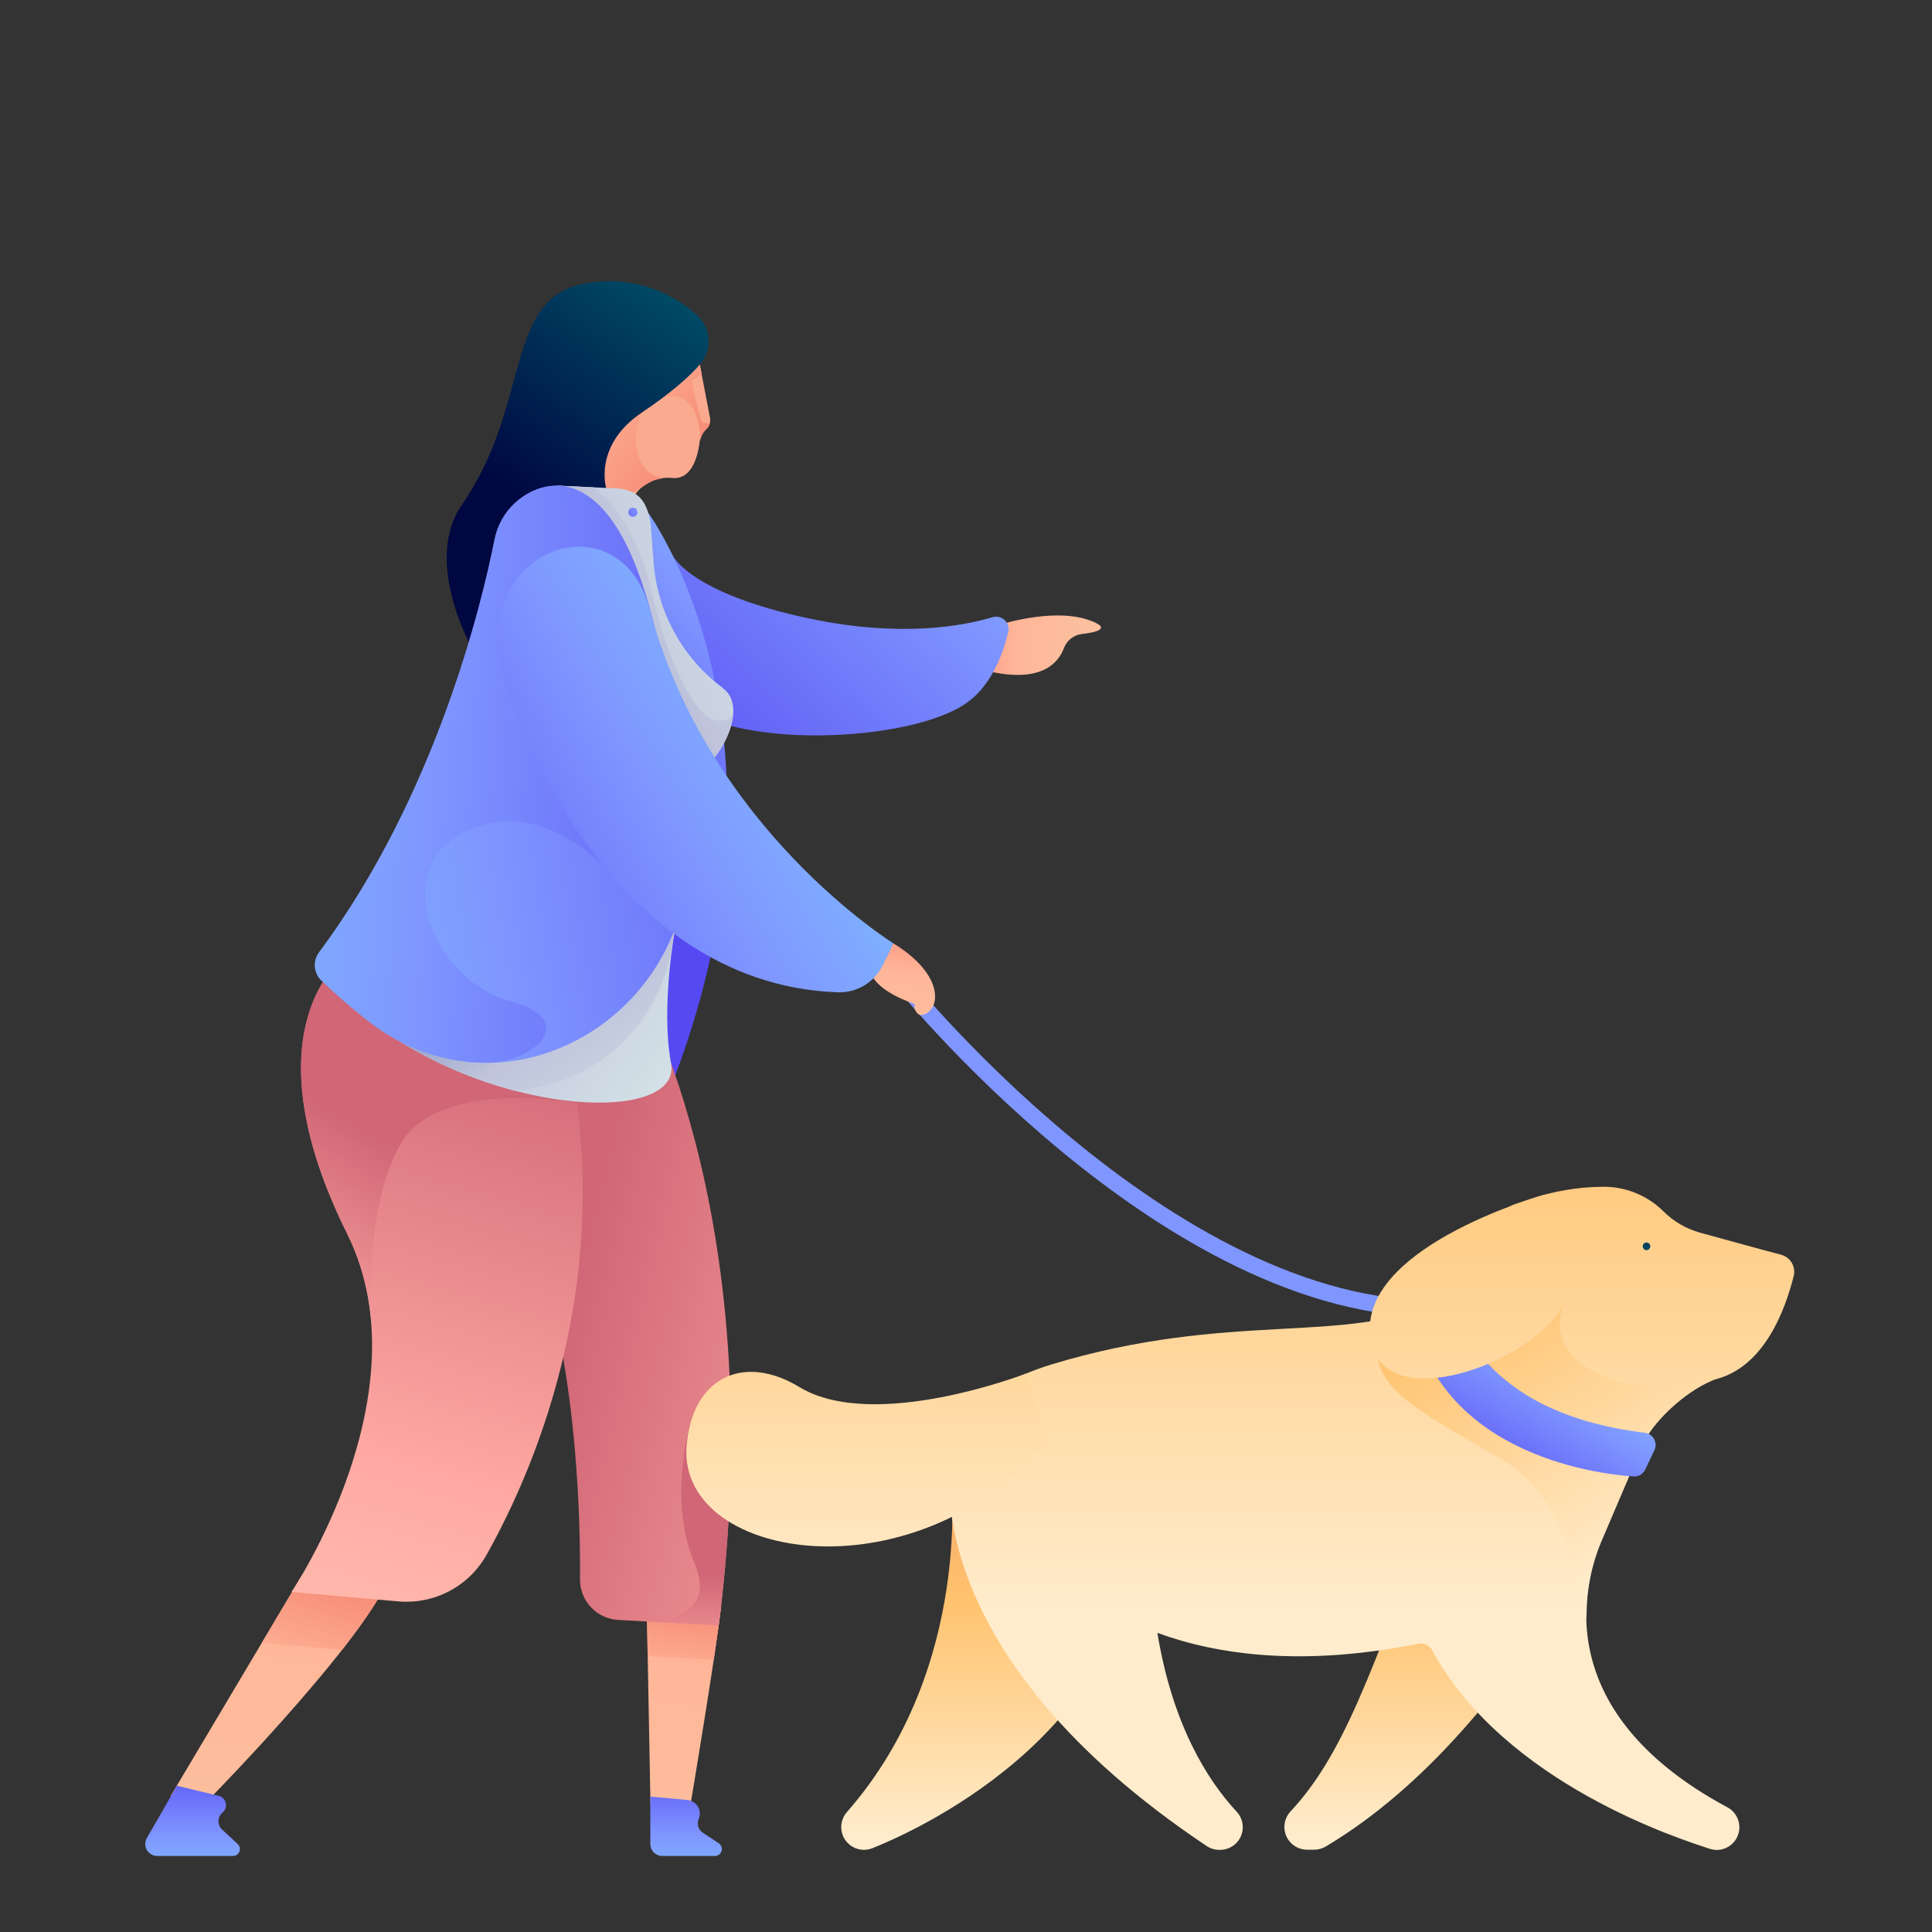 <svg width="350" height="350" viewBox="0 0 350 350" fill="none" xmlns="http://www.w3.org/2000/svg">
<rect x="0" y="0" width="350" height="350" fill="#333333" stroke="none"/>
<path d="M180.341 113.4C180.341 113.4 190.456 109.963 197.232 112.322C201.607 113.841 198.632 114.548 196.014 114.856C195.289 114.936 194.599 115.216 194.023 115.663C193.446 116.11 193.004 116.708 192.745 117.39C191.765 120.064 188.685 123.816 179.06 121.59" fill="url(#paint0_linear_5646_52036)"/>
<path d="M121.8 100.541C121.8 100.541 124.824 107.492 146.818 112.091C163.177 115.514 174.454 113.414 179.802 111.818C180.181 111.702 180.584 111.688 180.97 111.777C181.356 111.866 181.712 112.055 182.001 112.326C182.291 112.596 182.504 112.938 182.619 113.317C182.735 113.696 182.748 114.099 182.658 114.485C181.741 118.314 179.704 123.991 175.301 127.211C166.53 133.63 140.049 135.611 127.176 129.696C114.303 123.781 115.815 121.1 115.815 121.1" fill="url(#paint1_linear_5646_52036)"/>
<path d="M117.369 92.799L101.5 182.868L122.36 194.768C146.062 131.551 117.369 92.799 117.369 92.799Z" fill="url(#paint2_linear_5646_52036)"/>
<path d="M125.3 58.331L128.632 75.74C128.699 76.097 128.669 76.466 128.546 76.808C128.423 77.15 128.211 77.453 127.932 77.686C127.28 78.239 126.864 79.02 126.77 79.87C126.504 82.222 125.51 86.933 121.821 86.59C116.921 86.135 113.918 89.761 113.351 94.045L97.874 90.3C97.874 90.3 97.174 66.248 107.373 59.682C117.572 53.116 125.3 58.331 125.3 58.331Z" fill="#F9AA8F"/>
<path d="M128.597 76.692C128.275 76.692 127.078 76.692 126.931 75.88C126.763 74.963 124.999 69.041 125.454 68.817C125.776 68.663 126.637 68.117 127.127 67.795L125.3 58.331H125.258C125.174 58.275 124.964 58.156 124.649 57.988L121.149 58.107L106.904 60.067C102.592 63.168 100.317 69.503 99.134 75.579V75.726C99.078 76.006 99.027 76.286 98.98 76.566C98.887 77.094 98.8 77.616 98.721 78.134L98.672 78.435C98.639 78.659 98.607 78.893 98.574 79.135L98.518 79.562C98.481 79.852 98.446 80.141 98.413 80.43C98.413 80.64 98.364 80.85 98.343 81.06C98.322 81.27 98.343 81.389 98.294 81.55C98.245 81.711 98.252 81.942 98.238 82.131L98.196 82.544C98.196 82.852 98.14 83.16 98.119 83.454V83.727C98.119 83.958 98.119 84.189 98.07 84.427V84.728C98.07 84.994 98.07 85.26 98.028 85.512V85.596L97.93 90.37C97.93 90.37 99.127 90.622 99.19 90.671L100.492 90.986C103.331 91.614 106.269 91.651 109.123 91.094C111.977 90.538 114.686 89.4 117.082 87.752C117.996 87.151 119.039 86.772 120.127 86.646C119.924 86.597 119.686 86.576 119.427 86.499C112.707 84.644 114.128 70.399 122.409 71.799C127.106 72.59 126.868 79.891 126.868 79.891C126.911 79.55 127.005 79.217 127.148 78.904C127.282 78.599 127.461 78.316 127.68 78.064C127.787 77.936 127.904 77.817 128.03 77.707C128.314 77.431 128.511 77.079 128.597 76.692Z" fill="url(#paint3_linear_5646_52036)"/>
<path d="M126.189 57.029C127.46 58.145 128.238 59.721 128.35 61.409C128.463 63.097 127.903 64.762 126.791 66.038C124.88 68.222 121.674 71.106 116.291 74.725C107.45 80.675 109.816 88.438 109.816 88.438L85.057 116.522C85.057 116.522 76.783 101.395 83.657 91.483C96.453 73.017 91.119 53.634 106.442 51.275C109.954 50.679 113.556 50.888 116.976 51.885C120.396 52.881 123.546 54.64 126.189 57.029Z" fill="url(#paint4_linear_5646_52036)"/>
<path d="M131.054 124.768L130.9 124.6C127.299 121.915 124.319 118.487 122.162 114.548C120.004 110.609 118.721 106.252 118.398 101.773L117.873 94.878C117.131 90.097 115.073 88.431 110.551 88.431L101.031 87.976C91.616 96.432 98.504 103.551 106.372 108.171C95.837 113.932 94.654 127.771 106.939 139.3C122.367 153.832 138.264 130.032 131.054 124.768Z" fill="url(#paint5_linear_5646_52036)"/>
<path d="M98.329 119L110.929 142.261C122.339 148.393 132.867 136.094 132.811 128.723C132.769 129.423 132.356 130.823 129.808 130.529C126.35 130.158 121.317 121.289 117.957 106.827C115.094 94.507 109.137 89.502 107.457 88.284L101.003 87.976C91.588 96.432 98.476 103.551 106.344 108.171C104.27 109.244 102.469 110.777 101.079 112.655C99.69 114.532 98.749 116.702 98.329 119Z" fill="url(#paint6_linear_5646_52036)"/>
<path d="M117.187 291.956L117.845 327.18H125.048C125.048 327.18 129.829 298.767 130.648 290.78C130.669 290.766 122.318 273.259 117.187 291.956Z" fill="url(#paint7_linear_5646_52036)"/>
<path d="M130.669 290.766C130.669 290.766 122.325 273.266 117.187 291.956L117.334 300.048L129.297 300.713C129.927 296.555 130.438 292.922 130.669 290.766Z" fill="url(#paint8_linear_5646_52036)"/>
<path d="M54.6 285.551L30.87 325.451H38.36C38.36 325.451 69.006 294.238 71.106 283.857L54.6 285.551Z" fill="url(#paint9_linear_5646_52036)"/>
<path d="M61.964 298.9C66.682 292.873 70.42 287.252 71.113 283.857L54.6 285.551L47.439 297.633L61.964 298.9Z" fill="url(#paint10_linear_5646_52036)"/>
<path d="M114.394 176.512C114.394 176.512 140 218.274 130.2 294.476L112 293.468C110.119 293.365 108.349 292.542 107.059 291.17C105.769 289.797 105.056 287.981 105.07 286.097C105.196 269.871 103.789 229.243 87.78 206.43C67.438 177.478 101.409 155.281 114.394 176.512Z" fill="url(#paint11_linear_5646_52036)"/>
<path d="M125.076 257.859C125.076 257.859 120.876 271.712 125.86 283.325C129.164 291.025 122.885 293.825 117.264 293.755L130.186 294.455C131.617 283.464 132.362 272.394 132.419 261.31L125.076 257.859Z" fill="url(#paint12_linear_5646_52036)"/>
<path d="M61.516 174.23C61.516 174.23 44.912 187.348 62.916 223.545C77.203 252.385 52.808 288.4 52.808 288.4L72.184 290.108C75.376 290.387 78.58 289.739 81.412 288.241C84.244 286.744 86.584 284.461 88.151 281.666C97.3 265.335 112.847 229.096 101.661 184.8L61.516 174.23Z" fill="url(#paint13_linear_5646_52036)"/>
<path d="M104.496 199.752L83.349 179.998L61.516 174.23C61.516 174.23 44.912 187.348 62.916 223.545C65.408 228.635 66.887 234.16 67.27 239.813C67.011 234.64 66.661 217.602 72.492 207.361C79.359 195.251 104.237 199.71 104.496 199.752Z" fill="url(#paint14_linear_5646_52036)"/>
<path d="M122.332 168.084C122.332 168.084 119.651 182.392 121.562 192.584C123.473 202.776 94.913 202.643 72.457 188.699" fill="url(#paint15_linear_5646_52036)"/>
<path d="M72.457 188.699C78.972 192.712 86.05 195.729 93.457 197.652C96.699 197.31 99.877 196.518 102.9 195.3C113.183 191.219 120.302 181.692 121.884 170.737C122.129 169.064 122.318 168.049 122.318 168.049L72.457 188.699Z" fill="url(#paint16_linear_5646_52036)"/>
<path d="M89.6 97.832C87.29 109.424 78.988 144.088 57.827 172.536C57.269 173.29 57.003 174.22 57.079 175.155C57.155 176.09 57.567 176.965 58.24 177.618C60.87 180.151 63.627 182.548 66.5 184.8C92.253 205.1 128.156 182.7 124.397 150.108C121.597 125.657 117.908 99.526 107.723 90.804C103.915 87.542 100.254 87.535 97.279 88.634C95.319 89.382 93.584 90.621 92.239 92.231C90.894 93.842 89.986 95.77 89.6 97.832Z" fill="url(#paint17_linear_5646_52036)"/>
<path d="M107.716 90.832C103.908 87.577 100.247 87.563 97.272 88.662C95.311 89.404 93.574 90.637 92.226 92.243C90.878 93.848 89.964 95.772 89.572 97.832C87.262 109.424 78.96 144.088 57.799 172.536C57.24 173.289 56.975 174.22 57.051 175.155C57.127 176.089 57.539 176.965 58.212 177.618C60.851 180.151 63.617 182.548 66.5 184.8C72.96 190.048 81.1 192.783 89.418 192.5C97.881 191.611 104.307 184.513 92.442 181.37C79.086 177.835 70.245 158.193 83.797 150.927C97.349 143.661 109.697 157.227 109.697 157.227L121.1 125.867C118.405 110.222 114.513 96.656 107.716 90.832Z" fill="url(#paint18_linear_5646_52036)"/>
<path d="M114.653 93.632C115.113 93.632 115.486 93.259 115.486 92.799C115.486 92.339 115.113 91.966 114.653 91.966C114.193 91.966 113.82 92.339 113.82 92.799C113.82 93.259 114.193 93.632 114.653 93.632Z" fill="url(#paint19_linear_5646_52036)"/>
<path d="M32.053 323.505L26.6 332.983C26.411 333.312 26.312 333.685 26.312 334.064C26.313 334.444 26.413 334.816 26.603 335.144C26.793 335.473 27.066 335.745 27.395 335.935C27.724 336.124 28.097 336.224 28.476 336.224H42.203C42.456 336.224 42.702 336.148 42.911 336.005C43.119 335.863 43.28 335.661 43.371 335.425C43.463 335.19 43.481 334.932 43.424 334.686C43.367 334.44 43.236 334.217 43.05 334.047L40.25 331.457C40.033 331.259 39.861 331.016 39.745 330.746C39.63 330.476 39.573 330.184 39.58 329.89C39.587 329.597 39.656 329.308 39.784 329.043C39.911 328.778 40.094 328.544 40.32 328.356C40.566 328.149 40.749 327.878 40.851 327.574C40.952 327.269 40.968 326.943 40.895 326.63C40.823 326.317 40.665 326.03 40.44 325.801C40.215 325.572 39.931 325.41 39.62 325.332L32.053 323.505Z" fill="url(#paint20_linear_5646_52036)"/>
<path d="M126.574 329.525C126.728 329.166 126.795 328.777 126.77 328.387C126.744 327.998 126.627 327.621 126.428 327.285C126.229 326.95 125.953 326.667 125.623 326.459C125.293 326.25 124.918 326.123 124.53 326.088L117.81 325.472V334.061C117.81 334.634 118.038 335.185 118.444 335.59C118.849 335.996 119.399 336.224 119.973 336.224H129.5C129.772 336.227 130.037 336.143 130.256 335.982C130.475 335.822 130.636 335.595 130.715 335.335C130.794 335.075 130.787 334.797 130.694 334.542C130.601 334.287 130.428 334.069 130.2 333.921L127.4 332.066C126.983 331.81 126.67 331.413 126.519 330.947C126.367 330.482 126.387 329.977 126.574 329.525Z" fill="url(#paint21_linear_5646_52036)"/>
<path d="M172.2 266.826C172.2 266.826 176.61 301.826 153.44 328.258C152.913 328.851 152.568 329.583 152.447 330.366C152.325 331.15 152.433 331.952 152.757 332.676C153.081 333.4 153.607 334.015 154.272 334.447C154.937 334.879 155.713 335.11 156.506 335.111C157.019 335.113 157.527 335.018 158.004 334.831C164.073 332.444 205.534 314.706 206.115 275.863C206.108 275.863 188.069 254.639 172.2 266.826Z" fill="url(#paint22_linear_5646_52036)"/>
<path d="M298.011 260.316C298.011 260.316 277.011 312.564 240.17 334.516C239.534 334.893 238.809 335.091 238.07 335.09H236.789C235.988 335.089 235.205 334.854 234.535 334.414C233.866 333.973 233.339 333.347 233.02 332.612C232.702 331.877 232.604 331.065 232.74 330.276C232.876 329.486 233.24 328.753 233.786 328.167C242.886 318.367 248.171 304.689 260.995 268.548L298.011 260.316Z" fill="url(#paint23_linear_5646_52036)"/>
<path d="M322.7 227.318C320.25 226.688 312.676 224.602 308 223.314C305.452 222.61 303.132 221.251 301.273 219.373C299.81 217.939 298.074 216.813 296.168 216.062C294.263 215.31 292.226 214.949 290.178 214.998C285.789 215.045 281.434 215.787 277.277 217.196L274.386 218.176C271.873 219.023 270.508 221.536 269.724 224.322C268.649 228 266.362 231.207 263.235 233.422L259.791 235.9C244.076 243.705 222.817 237.356 190.358 247.219C190.358 247.219 166.089 254.303 172.158 266.819C172.158 266.819 167.062 299.992 218.589 334.418C219.264 334.871 220.058 335.115 220.871 335.118H221.018C221.819 335.119 222.603 334.887 223.274 334.449C223.945 334.011 224.473 333.387 224.793 332.653C225.114 331.919 225.213 331.107 225.078 330.317C224.943 329.528 224.581 328.795 224.035 328.209C218.694 322.455 212.408 312.438 209.671 295.813C220.738 299.859 236.166 301.945 256.977 297.766C257.443 297.667 257.929 297.72 258.362 297.918C258.795 298.116 259.154 298.448 259.385 298.865C272.587 323.239 304.773 333.284 309.617 334.887C310.043 335.035 310.489 335.117 310.94 335.132C311.856 335.145 312.75 334.852 313.48 334.298C314.21 333.744 314.734 332.962 314.967 332.076C315.201 331.19 315.131 330.251 314.769 329.409C314.407 328.568 313.774 327.871 312.97 327.432C279.517 309.498 287.371 285.257 290.283 278.719L297.381 262.108C299.229 257.404 306.341 251.139 311.199 249.753C319.725 247.331 323.428 237.209 324.933 231.217C325.15 230.404 325.037 229.538 324.619 228.808C324.2 228.077 323.511 227.542 322.7 227.318Z" fill="url(#paint24_linear_5646_52036)"/>
<path d="M287.434 293.37C287.317 288.316 288.311 283.298 290.346 278.67L297.444 262.059C299.145 257.74 305.27 252.112 310.044 250.159C306.264 251.272 298.186 252.784 289.8 248.976C278.278 243.74 283.99 234.738 283.99 234.738L265.363 233.919C265.363 233.919 248.255 239.351 249.55 246.001C250.845 252.651 258.09 256.2 272.363 264.6C282.422 270.487 286.125 285.194 287.434 293.37Z" fill="url(#paint25_linear_5646_52036)"/>
<path d="M185.941 248.808C185.941 248.808 158.417 259.518 144.816 251.279C134.974 245.315 125.986 249.305 124.516 260.715C124.488 260.929 124.462 261.144 124.439 261.359C121.94 282.485 165.13 290.059 189.686 261.359L185.941 248.808Z" fill="url(#paint26_linear_5646_52036)"/>
<path d="M162.302 176.512C162.302 176.512 211.302 238.231 261.107 237.076" stroke="#7F96FF" stroke-width="3" stroke-miterlimit="10"/>
<path d="M261.954 233.618C261.916 233.509 261.857 233.408 261.78 233.322C261.704 233.235 261.61 233.165 261.506 233.115C261.402 233.065 261.289 233.036 261.174 233.03C261.058 233.023 260.943 233.04 260.834 233.079L255.934 234.808C255.742 234.877 255.579 235.009 255.473 235.184C255.367 235.359 255.325 235.565 255.353 235.767C259.231 263.235 288.82 266.98 295.904 267.477C296.349 267.508 296.793 267.403 297.178 267.177C297.563 266.951 297.87 266.614 298.06 266.21L299.712 262.71C299.862 262.39 299.934 262.04 299.922 261.687C299.91 261.334 299.814 260.99 299.642 260.681C299.47 260.373 299.228 260.11 298.935 259.914C298.641 259.717 298.306 259.594 297.955 259.553C270.382 256.2 264.474 240.933 261.954 233.618Z" fill="url(#paint27_linear_5646_52036)"/>
<path d="M279.923 216.391C279.923 216.391 248.094 225.225 248.15 240.744C248.206 256.263 272.755 248.997 281.4 238.973C290.045 228.949 279.923 216.391 279.923 216.391Z" fill="url(#paint28_linear_5646_52036)"/>
<path d="M298.277 226.471C298.656 226.471 298.963 226.163 298.963 225.785C298.963 225.406 298.656 225.099 298.277 225.099C297.898 225.099 297.591 225.406 297.591 225.785C297.591 226.163 297.898 226.471 298.277 226.471Z" fill="url(#paint29_linear_5646_52036)"/>
<path d="M161.875 170.926C161.875 170.926 167.475 174.083 169.001 178.402C170.527 182.721 167.272 184.443 166.355 183.722C166.09 183.504 165.89 183.218 165.777 182.895C165.663 182.571 165.641 182.223 165.711 181.888C165.711 181.888 158.011 179.466 157.647 175.588" fill="url(#paint30_linear_5646_52036)"/>
<path d="M92.694 127.267C92.694 127.267 109.326 178.255 151.767 179.767C153.455 179.826 155.124 179.394 156.573 178.524C158.021 177.655 159.187 176.385 159.929 174.867L161.875 170.905C161.875 170.905 128.338 150.206 117.691 110.334C112 88.984 82.355 100.1 92.19 125.405L92.694 127.267Z" fill="url(#paint31_linear_5646_52036)"/>
<defs>
<linearGradient id="paint0_linear_5646_52036" x1="197.862" y1="117.404" x2="169.085" y2="115.738" gradientUnits="userSpaceOnUse">
<stop stop-color="#FBC19E"/>
<stop offset="0.48" stop-color="#FFB699"/>
<stop offset="1" stop-color="#F47E6D"/>
</linearGradient>
<linearGradient id="paint1_linear_5646_52036" x1="205.905" y1="52.906" x2="117.509" y2="147.196" gradientUnits="userSpaceOnUse">
<stop stop-color="#7FDBFF"/>
<stop offset="0.49" stop-color="#7F96FF"/>
<stop offset="1" stop-color="#5649F2"/>
</linearGradient>
<linearGradient id="paint2_linear_5646_52036" x1="166.838" y1="100.156" x2="111.839" y2="151.228" gradientUnits="userSpaceOnUse">
<stop stop-color="#7FDBFF"/>
<stop offset="0.49" stop-color="#7F96FF"/>
<stop offset="1" stop-color="#5649F2"/>
</linearGradient>
<linearGradient id="paint3_linear_5646_52036" x1="82.486" y1="48.917" x2="130.016" y2="90.413" gradientUnits="userSpaceOnUse">
<stop stop-color="#FBC19E"/>
<stop offset="0.48" stop-color="#FFB699"/>
<stop offset="1" stop-color="#F47E6D"/>
</linearGradient>
<linearGradient id="paint4_linear_5646_52036" x1="123.158" y1="45.948" x2="90.944" y2="91.518" gradientUnits="userSpaceOnUse">
<stop offset="0.02" stop-color="#005369"/>
<stop offset="0.96" stop-color="#000741"/>
</linearGradient>
<linearGradient id="paint5_linear_5646_52036" x1="145.334" y1="103.271" x2="60.739" y2="133.917" gradientUnits="userSpaceOnUse">
<stop offset="0.01" stop-color="#D6E4E8"/>
<stop offset="0.5" stop-color="#BFC4DB"/>
<stop offset="0.98" stop-color="#6875AE"/>
</linearGradient>
<linearGradient id="paint6_linear_5646_52036" x1="154.665" y1="93.24" x2="81.004" y2="131.348" gradientUnits="userSpaceOnUse">
<stop offset="0.01" stop-color="#D6E4E8"/>
<stop offset="0.5" stop-color="#BFC4DB"/>
<stop offset="0.98" stop-color="#6875AE"/>
</linearGradient>
<linearGradient id="paint7_linear_5646_52036" x1="117.39" y1="347.389" x2="128.373" y2="253.246" gradientUnits="userSpaceOnUse">
<stop stop-color="#FBC19E"/>
<stop offset="0.48" stop-color="#FFB699"/>
<stop offset="1" stop-color="#F47E6D"/>
</linearGradient>
<linearGradient id="paint8_linear_5646_52036" x1="119.896" y1="322.182" x2="124.614" y2="286.237" gradientUnits="userSpaceOnUse">
<stop stop-color="#FBC19E"/>
<stop offset="0.48" stop-color="#FFB699"/>
<stop offset="1" stop-color="#F47E6D"/>
</linearGradient>
<linearGradient id="paint9_linear_5646_52036" x1="46.949" y1="339.388" x2="57.953" y2="245.098" gradientUnits="userSpaceOnUse">
<stop stop-color="#FBC19E"/>
<stop offset="0.48" stop-color="#FFB699"/>
<stop offset="1" stop-color="#F47E6D"/>
</linearGradient>
<linearGradient id="paint10_linear_5646_52036" x1="48.055" y1="326.536" x2="62.454" y2="280.707" gradientUnits="userSpaceOnUse">
<stop stop-color="#FBC19E"/>
<stop offset="0.48" stop-color="#FFB699"/>
<stop offset="1" stop-color="#F47E6D"/>
</linearGradient>
<linearGradient id="paint11_linear_5646_52036" x1="252.735" y1="267.757" x2="103.978" y2="230.041" gradientUnits="userSpaceOnUse">
<stop stop-color="#FFDBC1"/>
<stop offset="0.52" stop-color="#FFAAA3"/>
<stop offset="1" stop-color="#D06676"/>
</linearGradient>
<linearGradient id="paint12_linear_5646_52036" x1="126.392" y1="324.982" x2="125.097" y2="285.362" gradientUnits="userSpaceOnUse">
<stop stop-color="#FFDBC1"/>
<stop offset="0.52" stop-color="#FFAAA3"/>
<stop offset="1" stop-color="#D06676"/>
</linearGradient>
<linearGradient id="paint13_linear_5646_52036" x1="39.536" y1="352.905" x2="88.249" y2="182.672" gradientUnits="userSpaceOnUse">
<stop stop-color="#FFDBC1"/>
<stop offset="0.52" stop-color="#FFAAA3"/>
<stop offset="1" stop-color="#D06676"/>
</linearGradient>
<linearGradient id="paint14_linear_5646_52036" x1="28.546" y1="277.41" x2="70.581" y2="207.088" gradientUnits="userSpaceOnUse">
<stop stop-color="#FFDBC1"/>
<stop offset="0.52" stop-color="#FFAAA3"/>
<stop offset="1" stop-color="#D06676"/>
</linearGradient>
<linearGradient id="paint15_linear_5646_52036" x1="125.629" y1="198.38" x2="54.327" y2="147.896" gradientUnits="userSpaceOnUse">
<stop offset="0.01" stop-color="#D6E4E8"/>
<stop offset="0.5" stop-color="#BFC4DB"/>
<stop offset="0.98" stop-color="#6875AE"/>
</linearGradient>
<linearGradient id="paint16_linear_5646_52036" x1="120.134" y1="211.505" x2="83.986" y2="158.865" gradientUnits="userSpaceOnUse">
<stop offset="0.01" stop-color="#D6E4E8"/>
<stop offset="0.5" stop-color="#BFC4DB"/>
<stop offset="0.98" stop-color="#6875AE"/>
</linearGradient>
<linearGradient id="paint17_linear_5646_52036" x1="1.848" y1="155.071" x2="173.523" y2="127.967" gradientUnits="userSpaceOnUse">
<stop stop-color="#7FDBFF"/>
<stop offset="0.49" stop-color="#7F96FF"/>
<stop offset="1" stop-color="#5649F2"/>
</linearGradient>
<linearGradient id="paint18_linear_5646_52036" x1="6.139" y1="133.742" x2="153.587" y2="144.746" gradientUnits="userSpaceOnUse">
<stop stop-color="#7FDBFF"/>
<stop offset="0.49" stop-color="#7F96FF"/>
<stop offset="1" stop-color="#5649F2"/>
</linearGradient>
<linearGradient id="paint19_linear_5646_52036" x1="120.617" y1="88.928" x2="110.845" y2="95.263" gradientUnits="userSpaceOnUse">
<stop stop-color="#7FDBFF"/>
<stop offset="0.49" stop-color="#7F96FF"/>
<stop offset="1" stop-color="#5649F2"/>
</linearGradient>
<linearGradient id="paint20_linear_5646_52036" x1="34.881" y1="346.633" x2="34.881" y2="318.017" gradientUnits="userSpaceOnUse">
<stop stop-color="#7FDBFF"/>
<stop offset="0.49" stop-color="#7F96FF"/>
<stop offset="1" stop-color="#5649F2"/>
</linearGradient>
<linearGradient id="paint21_linear_5646_52036" x1="124.278" y1="346.633" x2="124.278" y2="318.017" gradientUnits="userSpaceOnUse">
<stop stop-color="#7FDBFF"/>
<stop offset="0.49" stop-color="#7F96FF"/>
<stop offset="1" stop-color="#5649F2"/>
</linearGradient>
<linearGradient id="paint22_linear_5646_52036" x1="179.249" y1="332.675" x2="179.249" y2="247.576" gradientUnits="userSpaceOnUse">
<stop stop-color="#FFECCC"/>
<stop offset="0.51" stop-color="#FFC26D"/>
<stop offset="1" stop-color="#EB906D"/>
</linearGradient>
<linearGradient id="paint23_linear_5646_52036" x1="265.342" y1="332.668" x2="265.342" y2="247.492" gradientUnits="userSpaceOnUse">
<stop stop-color="#FFECCC"/>
<stop offset="0.51" stop-color="#FFC26D"/>
<stop offset="1" stop-color="#EB906D"/>
</linearGradient>
<linearGradient id="paint24_linear_5646_52036" x1="248.15" y1="291.683" x2="248.15" y2="100.982" gradientUnits="userSpaceOnUse">
<stop stop-color="#FFECCC"/>
<stop offset="0.51" stop-color="#FFC26D"/>
<stop offset="1" stop-color="#EB906D"/>
</linearGradient>
<linearGradient id="paint25_linear_5646_52036" x1="298.9" y1="281.351" x2="243.509" y2="186.676" gradientUnits="userSpaceOnUse">
<stop stop-color="#FFECCC"/>
<stop offset="0.51" stop-color="#FFC26D"/>
<stop offset="1" stop-color="#EB906D"/>
</linearGradient>
<linearGradient id="paint26_linear_5646_52036" x1="156.996" y1="290.15" x2="156.996" y2="124.824" gradientUnits="userSpaceOnUse">
<stop stop-color="#FFECCC"/>
<stop offset="0.51" stop-color="#FFC26D"/>
<stop offset="1" stop-color="#EB906D"/>
</linearGradient>
<linearGradient id="paint27_linear_5646_52036" x1="287.427" y1="232.925" x2="265.44" y2="269.563" gradientUnits="userSpaceOnUse">
<stop stop-color="#7FDBFF"/>
<stop offset="0.49" stop-color="#7F96FF"/>
<stop offset="1" stop-color="#5649F2"/>
</linearGradient>
<linearGradient id="paint28_linear_5646_52036" x1="266.518" y1="291.683" x2="266.518" y2="100.982" gradientUnits="userSpaceOnUse">
<stop stop-color="#FFECCC"/>
<stop offset="0.51" stop-color="#FFC26D"/>
<stop offset="1" stop-color="#EB906D"/>
</linearGradient>
<linearGradient id="paint29_linear_5646_52036" x1="298.277" y1="227.976" x2="298.277" y2="218.631" gradientUnits="userSpaceOnUse">
<stop offset="0.02" stop-color="#005369"/>
<stop offset="0.96" stop-color="#000741"/>
</linearGradient>
<linearGradient id="paint30_linear_5646_52036" x1="162.267" y1="188.986" x2="165.326" y2="162.799" gradientUnits="userSpaceOnUse">
<stop stop-color="#FBC19E"/>
<stop offset="0.48" stop-color="#FFB699"/>
<stop offset="1" stop-color="#F47E6D"/>
</linearGradient>
<linearGradient id="paint31_linear_5646_52036" x1="173.012" y1="112.084" x2="63.014" y2="178.605" gradientUnits="userSpaceOnUse">
<stop stop-color="#7FDBFF"/>
<stop offset="0.49" stop-color="#7F96FF"/>
<stop offset="1" stop-color="#5649F2"/>
</linearGradient>
</defs>
</svg>

